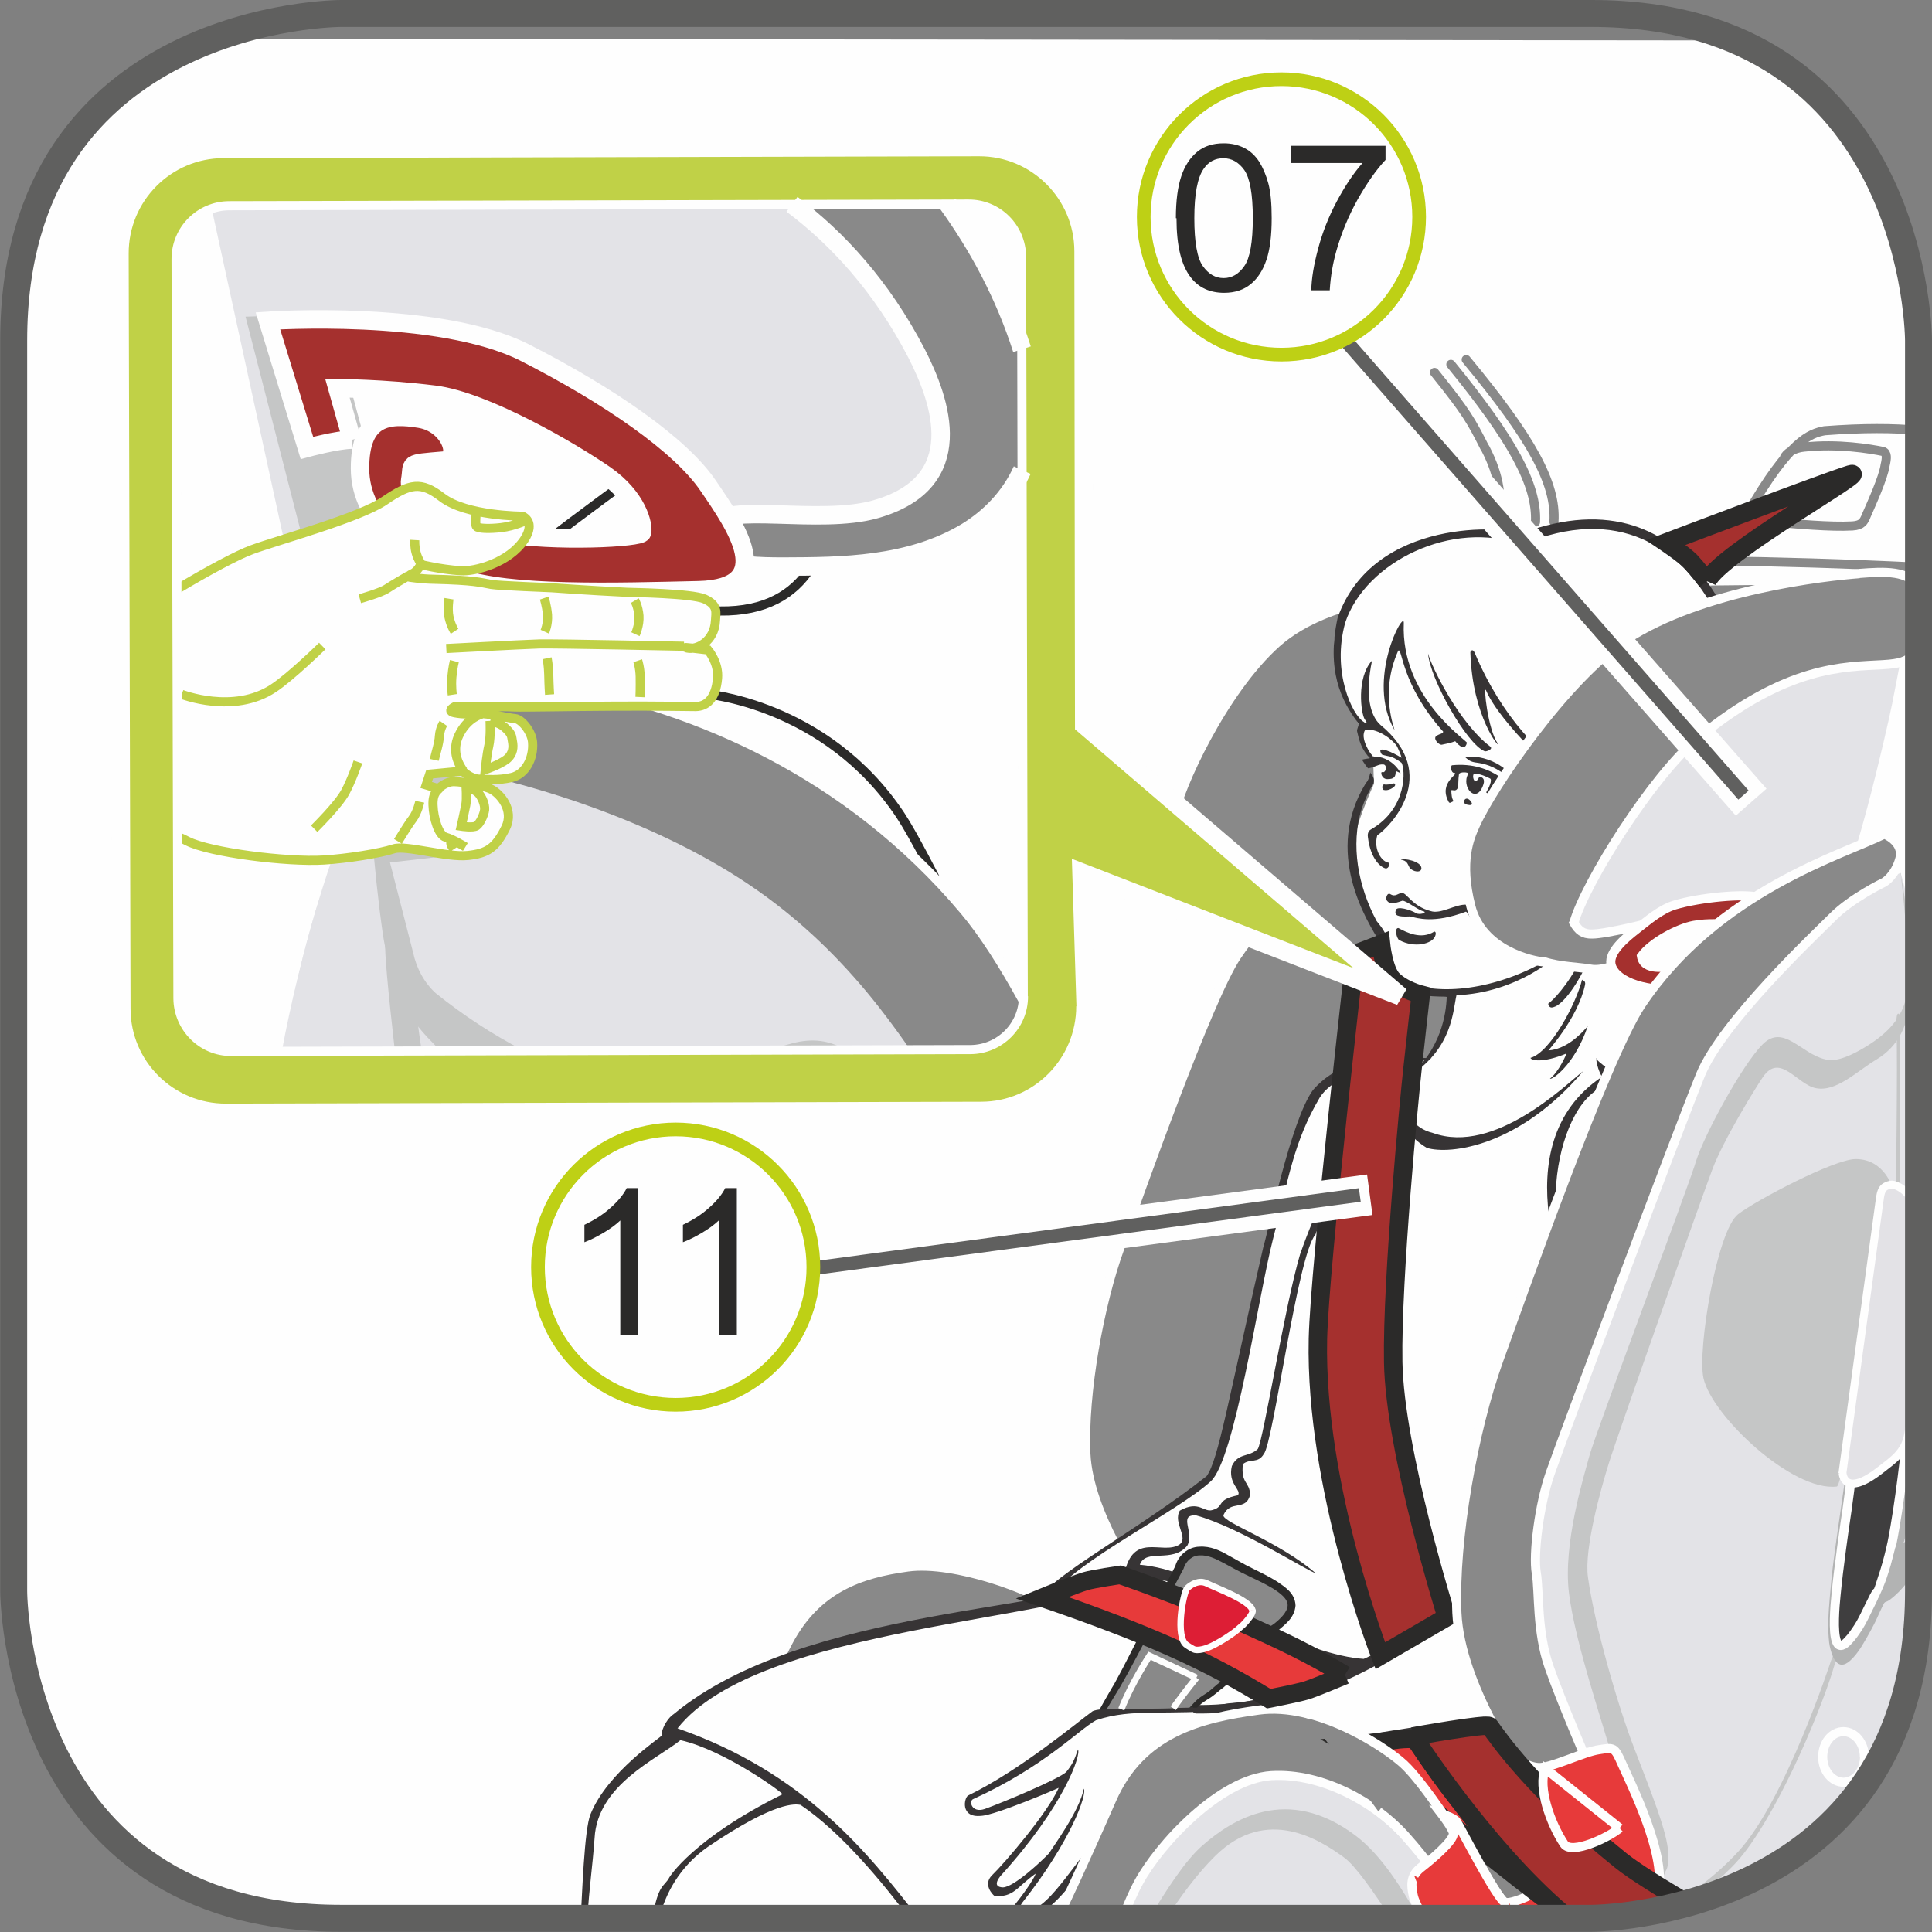 <?xml version="1.0" encoding="UTF-8"?>
<!DOCTYPE svg PUBLIC "-//W3C//DTD SVG 1.1//EN" "http://www.w3.org/Graphics/SVG/1.1/DTD/svg11.dtd">
<!-- Creator: CorelDRAW 2017 -->
<svg xmlns="http://www.w3.org/2000/svg" xml:space="preserve" width="25mm" height="25mm" version="1.1" style="shape-rendering:geometricPrecision; text-rendering:geometricPrecision; image-rendering:optimizeQuality; fill-rule:evenodd; clip-rule:evenodd"
viewBox="0 0 93.16 93.16"
 xmlns:xlink="http://www.w3.org/1999/xlink">
 <rect x="0" y="0" width="93.16" height="93.16" fill="#808080" stroke="none"/>
 <defs>
  <style type="text/css">
   <![CDATA[
    .str8 {stroke:#FEFEFE;stroke-width:0.31;stroke-miterlimit:4}
    .str4 {stroke:#FEFEFE;stroke-width:0.89;stroke-miterlimit:4}
    .str3 {stroke:#2B2A29;stroke-width:0.89;stroke-miterlimit:4}
    .str9 {stroke:#60605F;stroke-width:1.3;stroke-miterlimit:4}
    .str1 {stroke:#FEFEFE;stroke-width:0.44;stroke-miterlimit:4}
    .str5 {stroke:#2B2A29;stroke-width:0.44;stroke-miterlimit:4}
    .str6 {stroke:#C0D147;stroke-width:0.44;stroke-miterlimit:10}
    .str10 {stroke:#FEFEFE;stroke-width:1.97;stroke-miterlimit:4}
    .str11 {stroke:#60605F;stroke-width:0.66;stroke-miterlimit:4}
    .str12 {stroke:#BED015;stroke-width:0.66;stroke-miterlimit:2.613}
    .str7 {stroke:#FEFEFE;stroke-width:0.38;stroke-miterlimit:4}
    .str2 {stroke:#373435;stroke-width:0.41;stroke-linecap:round;stroke-linejoin:round;stroke-miterlimit:4}
    .str0 {stroke:#898989;stroke-width:0.44;stroke-linecap:round;stroke-linejoin:round;stroke-miterlimit:4}
    .fil1 {fill:none;fill-rule:nonzero}
    .fil6 {fill:#373435}
    .fil0 {fill:#FEFEFE;fill-rule:nonzero}
    .fil9 {fill:#C5C6C6;fill-rule:nonzero}
    .fil10 {fill:#B2B3B3;fill-rule:nonzero}
    .fil2 {fill:#898989;fill-rule:nonzero}
    .fil14 {fill:#2B2A29;fill-rule:nonzero}
    .fil16 {fill:#2B2A29;fill-rule:nonzero}
    .fil4 {fill:#E73A3A;fill-rule:nonzero}
    .fil15 {fill:#DD1E35;fill-rule:nonzero}
    .fil8 {fill:#E3E3E7;fill-rule:nonzero}
    .fil13 {fill:#E3E2E6;fill-rule:nonzero}
    .fil12 {fill:#C0D147;fill-rule:nonzero}
    .fil3 {fill:#A5302E;fill-rule:nonzero}
    .fil11 {fill:#3F3E3F;fill-rule:nonzero}
    .fil7 {fill:white;fill-rule:nonzero}
    .fil5 {fill:#373435;fill-rule:nonzero}
   ]]>
  </style>
 </defs>
 <g id="Слой_x0020_1">
  <path class="fil0" d="M0.65 42.07l0.02 -26.64c0.37,-8.31 5.31,-11.95 9.56,-13.54 0.23,-0.02 0.47,-0.02 0.7,-0.02l72.75 0.08c8.82,3.77 8.83,14.48 8.83,14.48l0 60.31 0 0c0,15.77 -15.78,15.77 -15.78,15.77l-60.31 0 0 0c-15.78,0 -15.78,-15.77 -15.78,-15.77l0 -34.67z"/>
  <path class="fil1 str0" d="M69.96 17.57c2.94,3.6 4.17,5.81 4.08,7.6m-3.34 -7.83c3.14,3.79 4.35,5.97 4.23,7.82m13.05 -4.39c-0.69,0.13 -1.68,0.45 -3.72,4m6.64 -2.34c0.08,-0.33 0.1,-0.59 -0.1,-0.66m-0.83 3.14c0.27,-0.62 0.85,-1.89 0.93,-2.48m-5.22 2.75c0.83,0.08 2.6,0.24 3.63,0.18m1.49 -3.59c-0.64,-0.13 -2.18,-0.39 -3.81,-0.21m5.53 -0.81c-1.21,-0.11 -2.7,-0.12 -4.54,0.02m4.54 6.58c-3.41,-0.17 -7.32,-0.28 -9.24,-0.29m6.04 -1.7c0.49,-0.03 0.55,-0.24 0.65,-0.44m-2.98 -3.36c-0.49,0.04 -0.88,0.31 -0.95,0.52m-14.43 -0.48c0.76,1.45 0.76,2.44 0.7,3.32m-3.14 -6.96c1.57,1.95 1.78,2.36 2.43,3.64m-41.31 70.07c-0.41,0.19 -0.72,0.48 -0.95,0.84"/>
  <path class="fil2" d="M80.66 48.36l10.25 -7.69c0,0 0,-0.14 -5.89,-0.67 -5.88,-0.54 -12.59,-1.61 -15.8,-0.63 -0.1,0.03 -0.21,0.1 -0.32,0.16 -1.88,0.83 -6.45,2.35 -9.27,6.58 -1.38,2.07 -4.66,11.35 -5.63,14.06 -0.99,2.71 -1.77,7.03 -1.64,9.92 0.13,2.89 2.6,6.34 2.6,6.34l1.24 0.24 0.19 -0.05c0.89,1.46 1.76,2.05 1.76,2.05l0.83 2.46 -4.92 2.75 -2.38 -3.31 0.89 -1.43c0,0 -1.01,-0.95 -1.82,-1.69 -0.8,-0.73 -4.71,-2.2 -6.98,-1.89 -2.28,0.31 -4.38,1.02 -5.75,3.58 -1.83,3.44 -1.44,5.73 -1.39,7.97 -0.11,1.07 -0.27,3.85 0.58,5.4l15.03 0 3.61 -6.16 7.25 -1.94 4.79 2.18 2.34 5.06 4.66 0.85 1.34 0 1.26 -3.06 -5.23 -12.04 2.57 -13.97 5.85 -15.08z"/>
  <path class="fil1 str1" d="M80.66 48.36l10.25 -7.69c0,0 0,-0.14 -5.89,-0.67 -5.88,-0.54 -12.59,-1.61 -15.8,-0.63 -0.1,0.03 -0.21,0.1 -0.32,0.16 -1.88,0.83 -6.45,2.35 -9.27,6.58 -1.38,2.07 -4.66,11.35 -5.63,14.06 -0.99,2.71 -1.77,7.03 -1.64,9.92 0.13,2.89 2.6,6.34 2.6,6.34l1.24 0.24 0.19 -0.05c0.89,1.46 1.76,2.05 1.76,2.05l0.83 2.46 -4.92 2.75 -2.38 -3.31 0.89 -1.43c0,0 -1.01,-0.95 -1.82,-1.69 -0.8,-0.73 -4.71,-2.2 -6.98,-1.89 -2.28,0.31 -4.38,1.02 -5.75,3.58 -1.83,3.44 -1.44,5.73 -1.39,7.97 -0.11,1.07 -0.27,3.85 0.58,5.4m15.03 0l3.61 -6.16 7.25 -1.94 4.79 2.18 2.34 5.06 4.66 0.85m1.34 0l1.26 -3.06 -5.23 -12.04 2.57 -13.97 5.85 -15.08"/>
  <path class="fil3" d="M70.03 44.04c0,0 0.8,-1.36 0.18,-1.54 -0.62,-0.19 -2.77,0 -4.01,0.37 -0.68,0.2 -1.27,0.73 -1.85,1.18 -0.5,0.39 -1.34,1.06 -1.22,1.67 0.18,0.94 2.02,1.21 3.11,1.17 2.06,-0.06 5.27,-2.11 5.27,-2.11l0.12 -1.18c0,0 -3.64,2.3 -5.54,2.23 -0.29,-0.01 -1.37,0.25 -1.48,-0.49 0.49,-0.68 1.77,-1.34 2.53,-1.48 1.36,-0.25 2.91,0.18 2.91,0.18z"/>
  <path class="fil1 str1" d="M70.03 44.04c0,0 0.8,-1.36 0.18,-1.54 -0.62,-0.19 -2.77,0 -4.01,0.37 -0.68,0.2 -1.27,0.73 -1.85,1.18 -0.5,0.39 -1.34,1.06 -1.22,1.67 0.18,0.94 2.02,1.21 3.11,1.17 2.06,-0.06 5.27,-2.11 5.27,-2.11l0.12 -1.18c0,0 -3.64,2.3 -5.54,2.23 -0.29,-0.01 -1.37,0.25 -1.48,-0.49 0.49,-0.68 1.77,-1.34 2.53,-1.48 1.36,-0.25 2.91,0.18 2.91,0.18"/>
  <path class="fil2" d="M87 28.01c-1.56,-0.09 -10.74,0.1 -14.28,0.24 -3.69,0.14 -8.54,0.42 -11.16,2.75 -2.62,2.34 -4.74,7.05 -4.96,8.37 -0.22,1.26 -0.55,4.44 2.02,5.37 2.57,0.93 4.34,1.11 5.39,1.3 1.05,0.21 3.01,-0.61 4.16,-1.01 3.21,-1.11 7.33,-1.72 7.78,-2.06 0.45,-0.32 11.05,-14.97 11.05,-14.97z"/>
  <path class="fil1 str1" d="M87 28.01c-1.56,-0.09 -10.74,0.1 -14.28,0.24 -3.69,0.14 -8.54,0.42 -11.16,2.75 -2.62,2.34 -4.74,7.05 -4.96,8.37 -0.22,1.26 -0.55,4.44 2.02,5.37 2.57,0.93 4.34,1.11 5.39,1.3 1.05,0.21 3.01,-0.61 4.16,-1.01 3.21,-1.11 7.33,-1.72 7.78,-2.06 0.45,-0.32 11.05,-14.97 11.05,-14.97"/>
  <path class="fil4" d="M54.49 75.7c0,0 0.65,0.55 1.17,0.52 0.53,-0.03 1.72,-0.62 2.31,-0.71 0.58,-0.09 0.62,-0.12 0.9,0.56 0.29,0.67 1.88,3.82 1.38,5.14 -0.5,1.32 -1.48,2.29 -2.86,2.81 -1.37,0.54 -2.1,0.83 -2.89,0.85 -0.78,0.04 -1.87,0.21 -2.51,-0.98 -0.65,-1.2 -1.26,-2.19 -1.36,-2.6 -0.09,-0.41 -0.12,-0.78 0.29,-1.11 0.4,-0.32 1.33,-1.08 1.28,-1.38 -0.03,-0.2 -0.46,-0.76 -0.46,-0.76 0,0 0.46,0.15 0.58,0.29 0.12,0.15 1.61,3.09 1.93,3.21 0.32,0.12 1.9,-0.65 2.25,-1.15 0.36,-0.5 -0.09,-1.49 -0.5,-2.25 -0.41,-0.76 -1.56,-2.25 -1.53,-2.45z"/>
  <path class="fil1 str1" d="M54.49 75.7c0,0 0.65,0.55 1.17,0.52 0.53,-0.03 1.72,-0.62 2.31,-0.71 0.58,-0.09 0.62,-0.12 0.9,0.56 0.29,0.67 1.88,3.82 1.38,5.14 -0.5,1.32 -1.48,2.29 -2.86,2.81 -1.37,0.54 -2.1,0.83 -2.89,0.85 -0.78,0.04 -1.87,0.21 -2.51,-0.98 -0.65,-1.2 -1.26,-2.19 -1.36,-2.6 -0.09,-0.41 -0.12,-0.78 0.29,-1.11 0.4,-0.32 1.33,-1.08 1.28,-1.38 -0.03,-0.2 -0.46,-0.76 -0.46,-0.76 0,0 0.46,0.15 0.58,0.29 0.12,0.15 1.61,3.09 1.93,3.21 0.32,0.12 1.9,-0.65 2.25,-1.15 0.36,-0.5 -0.09,-1.49 -0.5,-2.25 -0.41,-0.76 -1.56,-2.25 -1.53,-2.45"/>
  <path class="fil0" d="M64.29 92.51c2.86,-0.97 5.11,-1.77 5.59,-2.03 1.49,-0.8 2.74,-7.62 2.74,-7.62 0,0 3.64,0.64 5.01,-0.4 1.38,-1.04 6.13,-20.61 6.13,-22.15 -0.01,-1.55 0.2,-4.56 -2.56,-6.23 -2.76,-1.67 -4.14,-2.57 -4.14,-2.57 0,0 1.38,-0.26 3.13,-0.52 1.75,-0.27 3.26,-2.02 3.23,-3.31 -0.06,-3.59 -1.04,-6.38 -0.62,-7.14 0.91,-1.68 1.81,-5.48 1.44,-6.92 -0.38,-1.42 -1.49,-5.8 -3.73,-7.14 -3.77,-2.26 -7.2,-0.45 -7.2,-0.45 -0.19,-0.25 -3.09,-0.94 -5.47,0.49 -2.39,1.42 -3.6,3.46 -3.5,4.65 0.16,2.19 1.17,3.73 1.17,3.73l0.22 0.92 0.49 1.02 0.03 0.96c0,0 -1.17,2.53 -1.03,3.43 0.14,0.9 0.96,3 1.29,3.56 0.34,0.55 0.32,1.45 0.48,1.95 0,0 0.7,1.04 1.52,1.12 0.83,0.08 1.5,0.03 1.5,0.03 0,0 -0.27,1.41 -0.43,1.85 -0.14,0.38 -0.74,1.39 -0.74,1.39l-3.5 0.43c0,0 -1.23,0.3 -1.59,0.92 -0.35,0.62 -1.43,2.97 -1.72,4.06 -0.36,1.32 -0.8,3.6 -0.99,4.1 -0.18,0.5 -1.58,9.66 -2.59,10.58 -1.22,1.11 -5.47,3.68 -6.19,4.23 -0.72,0.56 -1.98,1.8 -1.98,1.8l-3.22 0.63 -2.02 0.32c0,0 -1.98,0.38 -2.94,0.56 -0.97,0.19 -7.28,2.13 -8.48,3.25 -1.2,1.11 -1.26,1.67 -1.26,1.67 0,0 -1.86,1.62 -2.76,2.49 -0.9,0.87 -1.14,2.66 -1.14,3.09 -0,0.19 -0.07,1.62 -0.15,3.27l36.01 0z"/>
  <path class="fil5" d="M73.14 38.34c-0.06,-0.25 -1.12,-1.64 -3.12,-1.44 -0.09,0.02 -0.06,0.37 0.1,0.37 0.29,0.03 -0.77,0.44 -0.28,1.37 0.06,0.16 0.16,0 0.26,0 -0.11,-0.14 -0.11,-0.37 -0.12,-0.53 0.05,-0.05 0.22,0.1 0.32,-0.13 0.03,-0.14 0.01,-0.4 0.05,-0.64 0.02,-0.14 0.49,-0.11 0.45,-0.03 -0.37,0.62 0.4,1.53 0.73,0.51 0.09,-0.27 -0.07,-0.38 -0.21,-0.34 -0.2,0.41 -0.32,0.04 -0.28,-0.11 0.04,-0.2 0.75,0.13 0.81,0.17 0.08,0.03 0.05,0.26 -0.17,0.64 -0.08,0.06 0.23,0.23 0.52,-0.38 0.1,0.01 0.67,0.36 0.62,0.7 0.04,0.14 0.33,-0.16 0.33,-0.16z"/>
  <path class="fil5" d="M73.31 37.87c-1.15,-1.64 -2.68,-1.39 -2.64,-1.34 0.13,0.1 0.2,0.21 0.57,0.25 1.15,0.15 1.8,1.03 1.93,1.2 0.2,0.27 0.14,-0.1 0.14,-0.1z"/>
  <path class="fil5" d="M70.58 38.68c0.02,-0.15 0.15,-0.26 0.32,-0.07 0.2,0.25 -0.05,0.22 -0.16,0.19 -0.11,-0.02 -0.16,-0.12 -0.16,-0.12z"/>
  <path class="fil5" d="M70.74 35.82c-0.06,-0.16 -3.2,-2.21 -3.05,-5.78 0.03,-0.69 -1.85,2.74 -0.45,5.16 0.05,0.03 -0.75,-1.76 0.18,-3.82 0.2,-0.21 0.12,1.61 2.17,3.9 -0.02,0.11 -0.13,0.08 -0.32,0.2 -0.2,0.13 0.11,0.45 0.25,0.43 0.15,-0.03 0.46,-0.09 0.65,-0.17 0,0 0.44,0.58 0.56,0.09z"/>
  <path class="fil6" d="M70.69 43.96c0.11,0.06 0.21,0.37 0.27,0.29 0.19,-0.1 0.17,-0.56 -0.23,-0.63 -0.56,-0.03 -1.25,0.48 -1.75,0.31 -0.87,-0.23 -1.14,-0.86 -1.36,-0.87 -0.22,0 -0.32,0.21 -0.57,0.06 -0.16,-0.11 -0.26,0.21 -0.17,0.31 0.11,0.13 0.21,0.2 0.75,-0 0.22,0.02 0.75,0.46 1.03,0.52 0.16,0.07 -0.22,0.17 -0.36,0.09 -0.28,-0.17 -0.96,-0.38 -1,-0.14 -0.06,0.24 0.07,0.32 0.69,0.29 0.36,0.08 1.13,0.36 2.7,-0.23z"/>
  <path class="fil6" d="M83.42 48.08c0.22,-2.66 -0.34,-5.52 -0.39,-6.92 -0.19,-1.21 1.93,-2.85 1.38,-7.57 -0.06,-1.67 -2.33,-11.16 -11.11,-7.85 -0.58,-0.36 -7.07,-0.85 -8.8,4.05 -0.54,2.52 0.15,3.98 1.01,5.1 0.03,0.1 -0.1,0.27 -0.07,0.38 0.08,0.31 0.14,0.72 0.5,1.16 0.21,0.2 0.12,0.1 -0.26,0.2 -0.01,0.01 0.25,0.41 0.3,0.42 0.39,-0.08 0.47,-0.2 0.7,-0.19 0.24,-0.01 0.16,0.45 -0.04,0.37 -0.08,-0.02 -0.03,0.34 0.26,0.34 0.35,0 0.4,-0.13 0.4,-0.39 -0.01,-0.02 0.13,0.06 0.24,0.1 -0.32,-0.58 -0.87,-0.78 -1.11,-0.78 -0.25,-0.02 -0.27,-0.03 -0.29,-0.11 -0.03,0 -0.6,-0.82 -0.3,-1.21 0.66,-0.06 1.39,0.56 1.53,0.82 0.2,0.42 0.21,0.54 0.21,0.54 -0.38,-0.24 -1.28,-0.67 -0.95,-0.16 0.34,0.13 0.4,-0 0.95,0.4 0.18,0.29 0.31,2.19 -1.48,3.22 -0.15,0.08 -0.16,0.27 -0.14,0.37 0.13,1.09 0.65,1.47 0.87,1.51 0.15,-0.01 0.2,-0.25 0.13,-0.28 -0.33,-0.04 -0.74,-0.63 -0.55,-1.32 0.61,-0.4 3.09,-2.92 0.15,-5.33 -0.49,-0.44 -0.75,-1.43 -0.4,-3.1 -0.77,0.84 -0.53,2.58 -0.35,2.84 0.19,0.22 0,0.18 -0.05,0.12 -0.54,-0.31 -1.56,-2.4 -0.89,-4.8 0.99,-2.93 5.16,-4.97 8.51,-3.74 9.24,-3.93 12.52,8.32 9.62,13.38 -0.4,0.86 -0.35,1.73 -0.29,2.51 0.56,3.46 0.66,4.8 0.7,5.92z"/>
  <path class="fil6" d="M66.09 37.2c-0.07,0.12 0.24,0.21 0.14,0.58 -0.25,0.4 -0.44,0.82 -0.58,1.25 -0.52,1.7 -0.18,3.68 0.73,5.38 0.31,0.39 0.53,0.64 0.62,1.37 0.1,0.72 -0.09,0.91 1.12,1.68 1.7,0.57 4.51,0.13 6.92,-1.44 0.12,0.06 -1.87,1.85 -4.81,1.97 -0.17,0.73 -0.18,2.53 -2.21,3.86 1.45,-1.32 1.71,-2.91 1.74,-3.78 -0.19,-0.06 -1.79,0.15 -2.63,-0.85 -0.53,-0.75 -0.34,-0.86 -0.54,-1.71 -0.73,-1.15 -2.76,-4.43 -0.74,-7.73 0.13,-0.15 0.16,-0.25 0.24,-0.58z"/>
  <path class="fil6" d="M67.55 41.45c0.11,-0.08 0.99,0.07 0.99,0.42 -0.01,0.24 -0.42,0.17 -0.57,-0.03 -0.11,-0.2 -0.11,-0.33 -0.42,-0.39z"/>
  <path class="fil6" d="M68.86 31.51c0.1,1.24 1.86,4.36 2.72,4.71 0.02,0.05 0.45,-0.08 0.28,-0.22 -1.48,-1.11 -2.82,-3.81 -3,-4.49z"/>
  <path class="fil6" d="M72.24 35.86c0.13,0.33 -1.25,-1.28 -1.34,-4.41 0.03,-0.09 0.12,-0.17 0.21,0.03 2.62,6.2 7.46,7.49 8.87,7.4 -0.05,0.18 -1.38,0.27 -2.95,-0.24 -0.16,0.05 1.24,3.8 4.65,3.49 -0.86,0.68 -2.81,0.14 -4.23,-1.67 -0.29,-0.32 1.76,3.43 3.15,4 -0.12,0.27 -1.64,-0.63 -3.14,-2.99 0.39,3.21 -1.65,6.84 -2.54,7.09 -0.19,0.07 -0.24,-0.05 -0.27,-0.16 0.41,-0.28 2.95,-2.92 2.49,-7.45 -0.47,-0.76 -0.81,-1.72 -0.98,-2.72 -0.98,-0.74 -3.8,-3.32 -4.5,-4.93 -0.15,-0.37 0.08,1.91 0.57,2.56z"/>
  <path class="fil6" d="M76.29 47.22c-0.27,1.14 -1.53,3.52 -2.49,3.79 0.02,0.12 0.57,0.27 1.73,-0.21 0.02,0 -0.36,0.88 -0.79,1.21 0.05,0.09 1.16,-0.59 1.82,-2.53 -0.39,0.46 -1.07,1.11 -1.89,1.17 -0.09,0.07 1.4,-1.51 1.76,-3.16 0.05,-0.24 -0.17,-0.21 -0.15,-0.26z"/>
  <path class="fil6" d="M71.39 43.75c0.11,-0.01 0.17,0.07 0.2,0.16 -0.03,0.18 -0.01,0.19 -0.11,0.29 -0.1,0.1 -0.18,-0.42 -0.09,-0.44z"/>
  <path class="fil6" d="M69.16 44.92c-0.63,0.4 -1.32,0.05 -1.73,-0.17 -0.21,-0.01 -0.08,0.52 0.04,0.58 0.74,0.4 1.56,0.18 1.72,-0.16 0.05,-0.1 0.07,-0.26 -0.04,-0.25z"/>
  <path class="fil6" d="M67.23 37.77c-0.12,0.04 -0.38,0.09 -0.5,0.05 -0.15,0.11 -0.04,0.26 -0.01,0.27 0.18,0.05 0.39,-0.05 0.51,-0.16 0.1,-0.11 -0,-0.13 -0,-0.15z"/>
  <path class="fil6" d="M76.34 51.65c-0.81,0.62 -4.26,4.06 -7.25,2.98 -1.92,-0.47 -1.54,-3.03 -0.72,-3.45 0.12,0 -0.4,-0.05 -0.47,0.05 -0.52,0.78 -1.13,2.89 0.9,4.12 1.12,0.34 4.46,-0.06 7.54,-3.7z"/>
  <path class="fil6" d="M76.97 51.03c-0,0.27 0.16,0.72 0.28,0.89 -4.95,3.29 -1.55,10.66 -1,11.65 -0.56,4.32 -3.19,10.56 -3.91,12.94 -2.38,0.95 -5.42,2.99 -6.58,3.48 -1.3,-0.07 -3.26,-0.79 -4.3,-1.32 -1.35,-0.68 -3.43,-2.93 -6.5,-3.22 0.3,-0.81 1.56,-0.05 2.29,-0.92 0.36,-0.66 -0.46,-1.5 0.42,-1.46 2.07,0.56 5.5,2.76 5.76,2.78 -1.75,-1.51 -4.45,-2.43 -4.44,-2.78 0.33,-0.78 1.08,-0.17 1.29,-0.99 -0.02,-0.65 -0.45,-0.52 -0.35,-1.48 0.35,-0.29 0.73,-0.01 1.01,-0.49 0.45,-0.49 1.63,-9.61 2.49,-10.58 1.02,-2.77 2.39,-3.59 3.85,-7.87 0.12,-0.44 -0.08,-0.35 -0.21,-0.12 -1.63,4.38 -2.67,4.08 -4.38,8.94 -0.75,2.53 -1.76,8.92 -2.04,9.39 -0.44,0.41 -0.94,0.17 -1.25,0.82 -0.21,0.87 0.49,1.15 0.29,1.41 -1.08,0.22 -0.62,0.54 -1.22,0.71 -0.43,0.14 -0.65,-0.49 -1.58,0.03 -0.35,0.59 0.47,1.33 -0.04,1.65 -0.82,0.49 -2.22,-0.65 -2.64,1.42 -2.56,1.77 -15.44,1.53 -21.72,6.74 -0.24,0.14 -0.59,0.64 -0.59,1.04 -0,0.07 -2.61,1.75 -3.43,3.8 -0.3,0.74 -0.4,3.89 -0.47,5.03l0.32 0c0.11,-1.7 0.24,-2.39 0.35,-3.89 0.14,-2.57 3.02,-3.81 4.14,-4.72 2.15,0.48 5.01,2.59 4.92,2.61 -4.33,2.15 -5.46,4.01 -5.45,4 -0.25,0.48 -0.55,0.29 -0.82,2l0.32 0c0.3,-1.19 0.97,-2.5 2.36,-3.47 3.28,-2.22 4.21,-2.06 4.46,-2.02 1.94,1.3 3.98,3.76 5.27,5.5l0.46 0c-2.49,-3.2 -5.53,-7.05 -11.66,-9.19 3.93,-4.98 18.83,-5.15 22.47,-7.26 4.24,0.35 4.16,2.85 9.81,4.34 -1.42,0.92 -4.1,1.61 -5.66,1.71 -1.43,0.29 -5.85,0.06 -6.6,0.38 -0.69,0.49 -3.47,2.84 -6.01,4.07 -0.19,0.11 -0.39,1.08 0.62,0.98 0.68,-0.02 3.7,-1.32 3.75,-1.35 -0.53,1.2 -2.59,3.61 -3.22,4.22 -0.44,0.44 0.03,0.92 0.12,0.99 0.93,0.08 1.06,-0.41 1.98,-1.07 0.02,0.07 -0.38,0.73 -0.97,1.46 -0.05,0.09 0,0.76 0.73,0.66 1.57,-0.44 3.21,-3.62 3.79,-3.86 -0.09,0.38 -0.5,1.63 -1.5,3.31 -0.05,0.27 0.25,0.39 0.59,0.35 1.6,-0.3 2.62,-4.01 3.36,-4.31 0.28,-0.17 2.8,-0.17 4.21,-2.36 0.14,-0.02 0.73,0.11 1.51,-0.54 3.56,-1.52 13.42,-1.03 15.37,-3.95 -2.8,2.05 -11.67,2.53 -14.85,3.34 -0.57,0.2 -1.07,0.63 -1.44,0.76 -0.38,0.05 -0.55,-0.12 -1.11,0.41 -1.29,1.82 -3.32,1.51 -4.36,2.44 -1.52,3.4 -2.49,3.86 -2.79,3.91 -0.1,0.01 -0.2,-0.1 -0.07,-0.36 0.2,-0.3 1.09,-1.85 1.25,-2.49 0.4,-1.37 0.23,-1.78 0.2,-1.79 -0.02,0.31 -0.17,0.63 -0.31,0.84 -1.16,0.58 -2.59,3.53 -3.8,3.93 -0.25,0.04 -0.76,0.01 -0.41,-0.4 2.3,-2.92 3.1,-5.18 2.93,-5.45 -0.21,1.09 -1.51,2.83 -1.67,3.11 -0.4,0.42 -1.71,1.64 -2.23,1.65 -0.52,-0.02 -0.22,-0.43 -0.09,-0.58 3.03,-3.34 3.87,-5.81 3.71,-6.07 -0.19,0.55 -0.28,0.73 -0.57,1.09 -0.39,0.35 -3.04,1.46 -3.93,1.78 -0.63,0.21 -0.78,-0.39 -0.55,-0.48 3.41,-1.55 5.08,-3.34 5.92,-3.8 1.79,-0.61 3.45,-0.2 6.46,-0.52 6.07,-0.5 9.57,-4.44 13.58,-5.64 1.13,-0.63 1.86,-1.41 1.91,-1.55 -0.73,0.55 -1.57,0.9 -1.7,0.9 -0.09,-0.05 -0.13,-0.55 0.14,-1.33 0.56,-1.26 3.96,-10.1 3.79,-14.93 -0.23,1.41 -0.54,2.6 -0.57,2.72 -2.71,-3.29 -1.27,-10.23 1.39,-10.32 0.76,0.44 2.93,1.19 4.68,3.13 2.46,2.9 0.14,8.46 0.82,7.9 3.12,-9.29 -4.8,-10.47 -6.4,-12.27zm-8.26 -3.15c-0.24,1.31 -0.19,2.04 -1.32,2.96 -0.25,0.09 -0.45,0.1 -0.45,0.12 0.24,-0.02 2.09,0.07 2.09,0.07 -0.8,0.27 -4.33,0.24 -5.39,1.89 -1.27,2.16 -1.49,3.87 -2.26,6.84 -0.7,2.72 -1.83,10.61 -3,11.67 -1.58,1.45 -6.47,3.82 -7.67,5.52 -0.13,0.04 -0.35,0.06 -0.48,0.08 0.24,-0.9 4.75,-3.32 7.95,-5.85 0.57,-0.76 1.07,-3.79 2.73,-11.02 0.22,-0.68 1.32,-6.11 2.4,-7.6 2.07,-2.36 4.74,-0.49 4.96,-4.59 -0.09,-0.22 0.38,-0.39 0.43,-0.1z"/>
  <polygon class="fil7" points="78.58,81.99 73.43,83.86 73.22,81.84 73.71,76.55 74.31,75.1 77.92,78.18 "/>
  <path class="fil1 str2" d="M57.69 82.42c6.47,0.06 10.83,-3.94 12.36,-4.51m-9.93 7.59c2.05,-1.34 8.86,-1.81 12.09,-2.39m-12.23 2.36c2.05,-1.34 9.9,-2.14 13.13,-2.73"/>
  <path class="fil3" d="M65.35 46.01c0,0 -1.72,15.03 -1.8,18.55 -0.16,7.14 3.01,15.28 3.01,15.28l3.2 -1.86c0,0 -2.51,-8 -2.58,-12.3 -0.07,-4.05 0.8,-12.96 0.92,-14.04 0.11,-1.07 0.41,-3.68 0.41,-3.68 0,0 -0.87,-0.22 -1.37,-0.74 -0.42,-0.44 -0.55,-1.7 -0.55,-1.7l-1.25 0.48z"/>
  <path class="fil1 str3" d="M65.35 46.01c0,0 -1.72,15.03 -1.8,18.55 -0.16,7.14 3.01,15.28 3.01,15.28l3.2 -1.86c0,0 -2.51,-8 -2.58,-12.3 -0.07,-4.05 0.8,-12.96 0.92,-14.04 0.11,-1.07 0.41,-3.68 0.41,-3.68 0,0 -0.87,-0.22 -1.37,-0.74 -0.42,-0.44 -0.55,-1.7 -0.55,-1.7l-1.25 0.48"/>
  <path class="fil8" d="M74.56 45.82c0,0 1.65,1.02 2.51,0.78 0.87,-0.23 2.38,-2.2 3.87,-2.68 1.49,-0.48 6.75,-0.17 7.5,-0.56 0.76,-0.39 2.55,-8.17 2.8,-9.43 0.25,-1.26 0.61,-3.16 0.61,-3.16 0,0 -8.73,0.7 -10.47,2.38 -1.73,1.67 -6.61,12.32 -6.82,12.67z"/>
  <path class="fil2" d="M89.66 27.66c-1.59,0.12 -7.58,0.77 -11.25,3.18 -2.9,1.91 -6.46,7.14 -7.27,8.95 -0.28,0.62 -0.77,1.74 -0.22,3.9 0.54,2.16 3.01,2.65 3.49,2.69 0.03,0 0.05,0 0.07,0 0.75,0.24 1.67,0.25 2.22,0.35 0.63,0.12 1.65,-0.36 1.65,-0.36l1.48 -1.93c0,0 -2.35,0.6 -3.06,0.6 -0.44,0.01 -0.66,-0.17 -0.88,-0.55l0.01 -0.02c0.54,-1.89 3.76,-7.05 5.99,-8.89 4.28,-3.51 7.06,-3.42 8.9,-3.53 1.66,-0.09 1.51,-0.51 1.71,-1.96l0 -1.72c-0.39,-0.89 -1.66,-0.81 -2.85,-0.72z"/>
  <path class="fil1 str1" d="M89.66 27.66c-1.59,0.12 -7.58,0.77 -11.25,3.18 -2.9,1.91 -6.46,7.14 -7.27,8.95 -0.28,0.62 -0.77,1.74 -0.22,3.9 0.54,2.16 3.01,2.65 3.49,2.69 0.03,0 0.05,0 0.07,0 0.75,0.24 1.67,0.25 2.22,0.35 0.63,0.12 1.65,-0.36 1.65,-0.36l1.48 -1.93c0,0 -2.35,0.6 -3.06,0.6 -0.44,0.01 -0.66,-0.17 -0.88,-0.55l0.01 -0.02c0.54,-1.89 3.76,-7.05 5.99,-8.89 4.28,-3.51 7.06,-3.42 8.9,-3.53 1.66,-0.09 1.51,-0.51 1.71,-1.96m0 -1.72c-0.39,-0.89 -1.66,-0.81 -2.85,-0.72"/>
  <path class="fil8" d="M91.65 42.09c0,0 0.37,1.3 0.86,3.37l0 31.29 0 0c0,15.77 -15.78,15.77 -15.78,15.77l-2.74 0 3.33 -1.78c0,0 -1.67,-5.56 -2.65,-7.02 -0.98,-1.46 -2.95,-6.92 -1.89,-11.61 1.06,-4.69 6.1,-20.09 8.54,-22.96 4.97,-5.87 10.33,-7.05 10.33,-7.05zm-39.14 50.42l1.1 -3.67c0,0 0.87,-1.37 3.7,-3.72 2.82,-2.35 4.49,-1.47 6.34,-0.89 1.86,0.58 6.75,5.84 6.95,6.32 0.12,0.31 0.95,1.29 1.55,1.96l-19.63 0z"/>
  <path class="fil3" d="M84.59 44.81c0,0 0.8,-1.36 0.18,-1.54 -0.62,-0.19 -2.78,0 -4.02,0.37 -0.68,0.21 -1.27,0.73 -1.85,1.18 -0.5,0.39 -1.33,1.07 -1.22,1.67 0.18,0.93 2.04,1.36 3.11,1.17 0.75,-0.13 3.36,-1.19 3.36,-1.19l0.12 -1.18c0,0 -2.75,1.3 -3.64,1.31 -0.28,0.01 -1.36,0.25 -1.48,-0.49 0.5,-0.68 1.77,-1.35 2.53,-1.49 1.36,-0.25 2.9,0.18 2.9,0.18z"/>
  <path class="fil1 str1" d="M84.59 44.81c0,0 0.8,-1.36 0.18,-1.54 -0.62,-0.19 -2.78,0 -4.02,0.37 -0.68,0.21 -1.27,0.73 -1.85,1.18 -0.5,0.39 -1.33,1.07 -1.22,1.67 0.18,0.93 2.04,1.36 3.11,1.17 0.75,-0.13 3.36,-1.19 3.36,-1.19l0.12 -1.18c0,0 -2.75,1.3 -3.64,1.31 -0.28,0.01 -1.36,0.25 -1.48,-0.49 0.5,-0.68 1.77,-1.35 2.53,-1.49 1.36,-0.25 2.9,0.18 2.9,0.18"/>
  <path class="fil9" d="M81.31 91.8c1,-0.67 2.05,-1.5 2.76,-2.41 1.88,-2.4 3.86,-7.24 4.39,-9.11 0.54,-1.86 -0.16,-0.23 -0.16,-0.23 0,0 -2.19,6.73 -4.47,9.22 -1.12,1.22 -2.42,2.14 -3.47,2.77 0.3,-0.07 0.62,-0.15 0.94,-0.24z"/>
  <path class="fil8" d="M89.91 84.71c0,0.67 -0.45,1.22 -1.01,1.23 -0.56,0 -1.01,-0.55 -1.01,-1.22 -0,-0.68 0.44,-1.22 1,-1.22 0.56,-0 1.01,0.55 1.01,1.22z"/>
  <path class="fil1 str1" d="M89.91 84.71c0,0.67 -0.45,1.22 -1.01,1.23 -0.56,0 -1.01,-0.55 -1.01,-1.22 -0,-0.68 0.44,-1.22 1,-1.22 0.56,-0 1.01,0.55 1.01,1.22"/>
  <path class="fil10" d="M91.77 74.42c0.07,-0.07 0.15,-0.13 0.23,-0.18 0.07,-0.03 0.13,-0.05 0.2,-0.04 0.05,0.02 0.1,0.05 0.13,0.11 0.02,0.05 0.04,0.14 0.05,0.22 0,0.15 -0.02,0.31 -0.04,0.46 -0.02,0.16 -0.06,0.32 -0.11,0.48 -0.04,0.13 -0.1,0.25 -0.16,0.37 -0.08,0.13 -0.16,0.26 -0.24,0.37 -0.28,0.39 -0.71,0.7 -0.91,0.99 -0.18,0.25 -0.38,0.8 -0.57,1.15 -0.1,0.19 -0.21,0.4 -0.32,0.59 -0.1,0.17 -0.2,0.35 -0.31,0.52 -0.15,0.23 -0.32,0.45 -0.5,0.61 -0.14,0.13 -0.29,0.21 -0.43,0.2 -0.13,-0.01 -0.25,-0.11 -0.33,-0.25 -0.04,-0.05 -0.07,-0.12 -0.09,-0.18 -0.08,-0.19 -0.14,-0.41 -0.17,-0.65 -0.03,-0.3 -0.05,-0.63 -0.04,-0.95 0.01,-0.44 0.04,-0.87 0.08,-1.31 0.05,-0.6 0.11,-1.19 0.19,-1.79 0.15,-1.14 0.32,-2.27 0.48,-3.41 0.06,-0.45 0.12,-0.9 0.18,-1.37 0.34,-2.54 0.69,-5.1 1.03,-7.65 0.11,-0.8 0.22,-1.59 0.32,-2.39 0.01,-0.09 0.03,-0.19 0.04,-0.28 0.05,-0.32 0.14,-0.65 0.27,-0.92 0.12,-0.25 0.3,-0.45 0.45,-0.59 0.24,-0.21 0.52,-0.32 0.78,-0.36 0.18,-0.03 0.37,-0.04 0.54,0.04l0 10.95c-0.06,0.55 -0.12,1.09 -0.19,1.64 -0.08,0.7 -0.18,1.41 -0.29,2.12 -0.08,0.49 -0.14,1.26 -0.26,1.49 -0.06,0.09 -0.27,0.14 -0.41,0.17 -0.04,0.01 -0.08,0.01 -0.12,-0l-0.03 -0.02c-0.01,-0.01 -0.01,-0.02 -0.01,-0.04l0.01 -0.01 0.55 -0.09z"/>
  <path class="fil11" d="M92.46 60.1c0.01,-0.06 0,-0.12 0,-0.18 0,-0.07 0,-0.14 -0,-0.21 -0.01,-0.12 -0.02,-0.24 -0.05,-0.34 -0.02,-0.09 -0.06,-0.17 -0.11,-0.22 -0.05,-0.04 -0.11,-0.08 -0.17,-0.09 -0.07,-0.02 -0.15,-0.02 -0.22,-0.02 -0.24,0.01 -0.46,0.04 -0.7,0.15 -0.11,0.05 -0.22,0.12 -0.3,0.24 -0.09,0.11 -0.15,0.26 -0.19,0.42 -0.04,0.16 -0.06,0.33 -0.08,0.5 -0.08,0.6 -0.15,1.2 -0.22,1.82 -0.06,0.56 -0.14,1.12 -0.21,1.68 -0.31,2.4 -0.6,4.82 -0.92,7.22 -0.07,0.59 -0.15,1.17 -0.23,1.76 -0.09,0.61 -0.18,1.22 -0.26,1.83 -0.1,0.76 -0.2,1.52 -0.27,2.28 -0.05,0.49 -0.16,1.76 0.03,2.22 0.13,0.33 0.38,0.15 0.55,-0.04 0.19,-0.19 0.35,-0.43 0.52,-0.69 0.3,-0.47 0.79,-1.64 0.88,-1.66l0.01 0.01c0.04,-0.01 0.16,-0.4 0.23,-0.62 0.17,-0.5 0.31,-1 0.43,-1.52 0.08,-0.34 0.14,-0.69 0.2,-1.04 0.32,-1.87 0.6,-4.41 0.76,-6.29 0.09,-1.05 0.15,-2.1 0.19,-3.15 0.02,-0.52 0.04,-1.04 0.06,-1.56 0.01,-0.53 0.02,-1.05 0.05,-1.57 0,-0.07 0.01,-0.14 0,-0.2 0.01,-0.29 0.02,-0.43 0.02,-0.71z"/>
  <path class="fil1 str1" d="M92.46 60.1c0.01,-0.06 0,-0.12 0,-0.18 0,-0.07 0,-0.14 -0,-0.21 -0.01,-0.12 -0.02,-0.24 -0.05,-0.34 -0.02,-0.09 -0.06,-0.17 -0.11,-0.22 -0.05,-0.04 -0.11,-0.08 -0.17,-0.09 -0.07,-0.02 -0.15,-0.02 -0.22,-0.02 -0.24,0.01 -0.46,0.04 -0.7,0.15 -0.11,0.05 -0.22,0.12 -0.3,0.24 -0.09,0.11 -0.15,0.26 -0.19,0.42 -0.04,0.16 -0.06,0.33 -0.08,0.5 -0.08,0.6 -0.15,1.2 -0.22,1.82 -0.06,0.56 -0.14,1.12 -0.21,1.68 -0.31,2.4 -0.6,4.82 -0.92,7.22 -0.07,0.59 -0.15,1.17 -0.23,1.76 -0.09,0.61 -0.18,1.22 -0.26,1.83 -0.1,0.76 -0.2,1.52 -0.27,2.28 -0.05,0.49 -0.16,1.76 0.03,2.22 0.13,0.33 0.38,0.15 0.55,-0.04 0.19,-0.19 0.35,-0.43 0.52,-0.69 0.3,-0.47 0.79,-1.64 0.88,-1.66l0.01 0.01c0.04,-0.01 0.16,-0.4 0.23,-0.62 0.17,-0.5 0.31,-1 0.43,-1.52 0.08,-0.34 0.14,-0.69 0.2,-1.04 0.32,-1.87 0.6,-4.41 0.76,-6.29 0.09,-1.05 0.15,-2.1 0.19,-3.15 0.02,-0.52 0.04,-1.04 0.06,-1.56 0.01,-0.53 0.02,-1.05 0.05,-1.57 0,-0.07 0.01,-0.14 0,-0.2 0.01,-0.29 0.02,-0.43 0.02,-0.71"/>
  <path class="fil10" d="M91.43 74.53c-0.03,0.04 -0.08,0.24 -0.09,0.29 -0.06,0.25 -0.11,0.4 -0.17,0.65 -0.06,0.22 -0.15,0.47 -0.21,0.67 -0.14,0.39 -0.29,0.7 -0.45,1.06 0,0 -0.01,0.13 -0.01,0.15l0.01 0.02c0.02,0.02 0.03,0.01 0.05,0.01 0.02,-0.01 0.05,-0.02 0.08,-0.03 0.16,-0.07 0.35,-0.1 0.5,-0.22 0.68,-0.52 1.03,-1.14 1.1,-1.24 0.13,-0.19 0.24,-0.5 0.29,-0.72l0 -0.96 -0 -0c-0.12,-0.13 -0.34,0.03 -0.48,0.12 -0.09,0.06 -0.24,0.15 -0.34,0.18 -0.05,0.01 -0.27,0.11 -0.28,0.08 0,-0.04 0.01,-0.07 0.01,-0.11l0.01 0.05z"/>
  <path class="fil9" d="M91.41 58.31c0,0 0.1,-7.33 0.04,-8.59 -0.06,-1.25 0.18,-0.74 0.18,-0.74 0,0 -0.04,8.89 -0.04,9.21 0,0.31 -0.18,0.12 -0.18,0.12z"/>
  <path class="fil9" d="M91.65 42.09c0,0 0.52,4.49 0.34,5.68 -0.02,0.12 -0.04,0.23 -0.07,0.33 -0.22,0.95 -0.83,1.68 -1.9,2.34 -1.18,0.73 -1.71,0.72 -2.01,0.64 -1.17,-0.27 -2.01,-1.73 -3.02,-0.72 -1,1.01 -2.82,4.39 -3.19,5.58 -0.35,1.2 -4.9,13.25 -5.16,14.26 -0.27,1 -1.27,4.21 -0.99,6.58 0.28,2.37 1.66,6.39 2.03,7.76 0.37,1.37 1.93,4.29 1.58,5.84 -0.37,1.56 -0.46,1.92 -0.46,1.92 0,0 1.19,-0.92 1.37,-1.65 0.18,-0.73 0.27,-0.27 0.27,-1.27 -0.01,-1 -0.92,-3.19 -1.65,-5.11 -0.74,-1.91 -1.89,-5.84 -2.22,-8.22 -0.19,-1.36 0.63,-4.29 1,-5.47 0.36,-1.19 4.44,-12.7 4.99,-14.17 0.54,-1.46 2.19,-4.11 2.45,-4.48 0.82,-1.19 1.64,0.36 2.55,0.54 0.99,0.2 1.98,-0.82 2.92,-1.38 1.07,-0.64 1.58,-1.7 1.66,-3.18 0.14,-2.69 -0.5,-5.8 -0.5,-5.8z"/>
  <path class="fil9" d="M67.07 92.51c-0.81,-1.25 -1.71,-2.55 -2.27,-2.95 -1.13,-0.82 -3.71,-2.52 -6.2,-0.07 -0.92,0.91 -1.71,2.02 -2.37,3.02l-0.82 0c0.81,-1.34 1.73,-2.79 2.57,-3.52 1.43,-1.25 4.08,-2.95 7.37,-0.49 1.27,0.95 2.28,2.61 3.08,4.01l-1.35 0z"/>
  <path class="fil2" d="M90.85 40.21c0,0 0.98,0.38 0.76,1.2 -0.23,0.83 -0.75,1.13 -0.75,1.13 0,0 -1.58,0.76 -2.48,1.67 -0.9,0.9 -5.33,5.06 -6.38,7.61 -1.05,2.57 -6.74,17.72 -7.25,19.22 -0.53,1.51 -0.83,3.91 -0.67,4.82 0.15,0.9 0.01,2.79 0.62,4.53 0.6,1.72 1.97,4.88 1.97,4.88l-1.73 0.54 -1.51 -0.29c0,0 -3.02,-4.21 -3.18,-7.75 -0.15,-3.54 0.81,-8.81 2,-12.13 1.2,-3.32 5.2,-14.66 6.88,-17.18 3.68,-5.51 9.78,-7.26 11.73,-8.24z"/>
  <path class="fil1 str1" d="M90.85 40.21c0,0 0.98,0.38 0.76,1.2 -0.23,0.83 -0.75,1.13 -0.75,1.13 0,0 -1.58,0.76 -2.48,1.67 -0.9,0.9 -5.33,5.06 -6.38,7.61 -1.05,2.57 -6.74,17.72 -7.25,19.22 -0.53,1.51 -0.83,3.91 -0.67,4.82 0.15,0.9 0.01,2.79 0.62,4.53 0.6,1.72 1.97,4.88 1.97,4.88l-1.73 0.54 -1.51 -0.29c0,0 -3.02,-4.21 -3.18,-7.75 -0.15,-3.54 0.81,-8.81 2,-12.13 1.2,-3.32 5.2,-14.66 6.88,-17.18 3.68,-5.51 9.78,-7.26 11.73,-8.24"/>
  <path class="fil2" d="M70.49 88.83c0,0 -1.82,-2.86 -2.8,-3.76 -0.98,-0.9 -4.22,-2.99 -7,-2.61 -2.79,0.38 -5.66,1.07 -7.08,4.31 -1.42,3.24 -2.32,5.12 -2.32,5.12 -0.25,0.18 -0.5,0.4 -0.73,0.63l3.56 0c0.27,-0.68 0.53,-1.29 0.79,-1.76 0.98,-1.81 3.9,-4.98 6.39,-5.14 2.49,-0.15 5.05,1.35 6.4,2.84 1.36,1.51 1.66,2.18 1.66,2.18l1.13 -1.82z"/>
  <path class="fil1 str1" d="M70.49 88.83c0,0 -1.82,-2.86 -2.8,-3.76 -0.98,-0.9 -4.22,-2.99 -7,-2.61 -2.79,0.38 -5.66,1.07 -7.08,4.31 -1.42,3.24 -2.32,5.12 -2.32,5.12 -0.25,0.18 -0.5,0.4 -0.73,0.63m3.56 0c0.27,-0.68 0.53,-1.29 0.79,-1.76 0.98,-1.81 3.9,-4.98 6.39,-5.14 2.49,-0.15 5.05,1.35 6.4,2.84 1.36,1.51 1.66,2.18 1.66,2.18l1.13 -1.82"/>
  <path class="fil4" d="M72.84 84.6c0,0 0.8,0.67 1.44,0.63 0.65,-0.04 2.11,-0.76 2.82,-0.86 0.72,-0.11 0.75,-0.14 1.11,0.68 0.36,0.82 2.3,4.67 1.69,6.28 -0.12,0.31 -0.26,0.61 -0.42,0.89 -1.63,0.29 -2.74,0.29 -2.74,0.29l-8.09 0c-0.26,-0.48 -0.45,-0.86 -0.5,-1.09 -0.11,-0.5 -0.15,-0.96 0.35,-1.36 0.5,-0.39 1.62,-1.32 1.57,-1.68 -0.04,-0.24 -0.57,-0.93 -0.57,-0.93 0,0 0.56,0.18 0.71,0.36 0.14,0.18 1.97,3.78 2.36,3.92 0.39,0.14 2.33,-0.79 2.75,-1.4 0.43,-0.61 -0.12,-1.82 -0.62,-2.74 -0.5,-0.93 -1.91,-2.75 -1.88,-2.99z"/>
  <path class="fil1 str1" d="M72.84 84.6c0,0 0.8,0.67 1.44,0.63 0.65,-0.04 2.11,-0.76 2.82,-0.86 0.72,-0.11 0.75,-0.14 1.11,0.68 0.36,0.82 2.3,4.67 1.69,6.28 -0.12,0.31 -0.26,0.61 -0.42,0.89m-10.83 0.29c-0.26,-0.48 -0.45,-0.86 -0.5,-1.09 -0.11,-0.5 -0.15,-0.96 0.35,-1.36 0.5,-0.39 1.62,-1.32 1.57,-1.68 -0.04,-0.24 -0.57,-0.93 -0.57,-0.93 0,0 0.56,0.18 0.71,0.36 0.14,0.18 1.97,3.78 2.36,3.92 0.39,0.14 2.33,-0.79 2.75,-1.4 0.43,-0.61 -0.12,-1.82 -0.62,-2.74 -0.5,-0.93 -1.91,-2.75 -1.88,-2.99m-21.54 7.29l-0.27 0.63"/>
  <path class="fil4" d="M70.51 86.94c-0.77,-0.8 -2.27,-3.08 -2.27,-3.08 0,0 -0.5,-0.07 -1.35,0.1l-1.83 0.2c3.61,2.1 2.9,2.16 3.93,3.03 0,0 4.05,3.31 5.79,4.58 1.23,0.89 -3.07,-3.6 -4.28,-4.83z"/>
  <path class="fil1 str3" d="M70.51 86.94c-0.77,-0.8 -2.27,-3.08 -2.27,-3.08 0,0 -0.5,-0.07 -1.35,0.1l-1.83 0.2c3.61,2.1 2.9,2.16 3.93,3.03 0,0 4.05,3.31 5.79,4.58 1.23,0.89 -3.07,-3.6 -4.28,-4.83"/>
  <path class="fil3" d="M68.15 83.72c0,0 3.39,5.3 7.2,8.55l0.29 0.25 1.09 0c0,0 2.04,0 4.65,-0.73 -1.27,-0.75 -2.56,-1.54 -3.23,-2.08 -4.1,-3.3 -5.92,-5.9 -6.32,-6.47 -0.1,-0.16 -3.7,0.49 -3.7,0.49z"/>
  <path class="fil1 str3" d="M68.15 83.72c0,0 3.39,5.3 7.2,8.55l0.29 0.25m5.74 -0.73c-1.27,-0.75 -2.56,-1.54 -3.23,-2.08 -4.1,-3.3 -5.92,-5.9 -6.32,-6.47 -0.1,-0.16 -3.7,0.49 -3.7,0.49"/>
  <path class="fil2" d="M70.49 88.83c0,0 -1.82,-2.86 -2.8,-3.76 -0.72,-0.66 -2.65,-1.96 -4.72,-2.46l3.5 4.74c0.47,0.35 0.89,0.73 1.23,1.1 1.36,1.51 1.66,2.18 1.66,2.18l1.13 -1.82z"/>
  <path class="fil1 str1" d="M70.49 88.83c0,0 -1.82,-2.86 -2.8,-3.76 -0.72,-0.66 -2.65,-1.96 -4.72,-2.46m3.5 4.74c0.47,0.35 0.89,0.73 1.23,1.1 1.36,1.51 1.66,2.18 1.66,2.18l1.13 -1.82"/>
  <path class="fil4" d="M68.19 90.44c0.07,-0.13 0.17,-0.25 0.32,-0.37 0.5,-0.39 1.62,-1.32 1.57,-1.68 -0.04,-0.24 -0.57,-0.93 -0.57,-0.93 0,0 0.56,0.18 0.71,0.36 0.14,0.18 1.97,3.78 2.36,3.92 0.04,0.02 0.11,0.02 0.19,0.01l0.37 0.77 -4.14 0 -0.81 -2.08z"/>
  <path class="fil1 str1" d="M68.19 90.44c0.07,-0.13 0.17,-0.25 0.32,-0.37 0.5,-0.39 1.62,-1.32 1.57,-1.68 -0.04,-0.24 -0.57,-0.93 -0.57,-0.93 0,0 0.56,0.18 0.71,0.36 0.14,0.18 1.97,3.78 2.36,3.92 0.04,0.02 0.11,0.02 0.19,0.01"/>
  <path class="fil3" d="M82.31 28.03c0,0 -0.49,-0.64 -0.8,-0.97 -0.32,-0.32 -1.18,-0.9 -1.18,-0.9 0,0 7.64,-2.9 8.87,-3.28 1.22,-0.37 -6.3,3.82 -6.88,5.15z"/>
  <path class="fil1 str3" d="M82.31 28.03c0,0 -0.49,-0.64 -0.8,-0.97 -0.32,-0.32 -1.18,-0.9 -1.18,-0.9 0,0 7.64,-2.9 8.87,-3.28 1.22,-0.37 -6.3,3.82 -6.88,5.15"/>
  <path class="fil12" d="M52.34 48.52c0,2.78 -2.25,5.05 -5.03,5.05l-36.41 0.09c-2.78,0.01 -5.05,-2.24 -5.05,-5.02l-0.09 -36.41c-0.01,-2.78 2.24,-5.05 5.03,-5.05l36.41 -0.09c2.78,-0.01 5.05,2.25 5.05,5.03l0.03 22.84 15.25 13.08 -15.38 -5.97 0.2 6.46z"/>
  <path class="fil1 str4" d="M52.34 48.52c0,2.78 -2.25,5.05 -5.03,5.05l-36.41 0.09c-2.78,0.01 -5.05,-2.24 -5.05,-5.02l-0.09 -36.41c-0.01,-2.78 2.24,-5.05 5.03,-5.05l36.41 -0.09c2.78,-0.01 5.05,2.25 5.05,5.03l0.03 22.84 15.25 13.08 -15.38 -5.97 0.2 6.46"/>
  <path class="fil0" d="M49.35 48.04c0.01,1.41 -1.14,2.56 -2.55,2.57l-35.65 0.09c-1.41,0.01 -2.56,-1.15 -2.57,-2.56l-0.09 -35.65c-0,-1.42 1.14,-2.56 2.55,-2.57l35.65 -0.08c1.42,-0.01 2.56,1.13 2.57,2.55l0.08 35.65z"/>
  <path class="fil1 str5" d="M24.91 46.52c0,0 -4.32,-12.7 -3.54,-14.65 0.76,-1.89 1.26,-1.39 1.01,-2.27 -0.25,-0.89 16.87,-12.85 16.87,-12.85 0,0 4.17,13.66 -5.38,12.66 -1.38,-0.15 0.07,4.04 0.07,4.04 0,0 5.88,0.43 9.49,5.88 1.19,1.8 4.45,8.61 5.3,10.39"/>
  <path class="fil2" d="M49.34 48.26c-0.97,-1.77 -1.93,-3.27 -2.85,-4.36 -11.33,-13.47 -29.49,-11.99 -30.52,-10.65 -1.03,1.35 -1.12,2.38 -0.3,3.08 0.83,0.7 1.91,0.66 3.28,1.65 0.38,0.26 3.44,5.38 7.71,12.68l20.14 -0.05c1.33,-0 2.43,-1.03 2.54,-2.34z"/>
  <path class="fil1 str1" d="M49.34 48.26c-0.97,-1.77 -1.93,-3.27 -2.85,-4.36 -11.33,-13.47 -29.49,-11.99 -30.52,-10.65 -1.03,1.35 -1.12,2.38 -0.3,3.08 0.83,0.7 1.91,0.66 3.28,1.65 0.38,0.26 3.44,5.38 7.71,12.68"/>
  <path class="fil8" d="M13.64 50.69c0.34,-1.97 0.78,-3.95 1.34,-5.95 0.68,-2.42 1.49,-4.77 2.46,-7.08 0.17,-0.42 0.34,-0.82 0.52,-1.22 0.02,-0.05 0.04,-0.06 0.09,-0.05l-0.03 0 0.04 0c0.02,0.01 0.04,0.01 0.06,0 0.04,0.01 0.08,0.02 0.12,0.02 0.76,0.09 1.5,0.23 2.26,0.39 3.17,0.56 6.29,1.4 9.31,2.6 2.68,1.07 5.3,2.41 7.63,4.21 1.96,1.51 3.72,3.33 5.24,5.34 0.42,0.55 0.83,1.11 1.22,1.69l-30.26 0.08z"/>
  <path class="fil8" d="M15.23 43.88c-0.62,2.15 -1.21,4.49 -1.64,6.81l5.98 -0.02c-0.51,-3.71 -0.82,-6.56 -0.77,-6.93 0.12,-0.82 -0.89,-4.5 -0.89,-4.5l0.16 -3.01c0,0 -2.4,6.14 -2.83,7.64z"/>
  <path class="fil9" d="M19.04 50.67c-0.33,-2.9 -0.51,-4.87 -0.46,-5.2 0.12,-0.82 1.65,2.28 1.52,3.1 -0.03,0.22 0.06,0.97 0.23,2.09l-1.29 0z"/>
  <path class="fil9" d="M17.77 37.89c0.04,0.76 0.1,1.52 0.16,2.28 0.14,1.66 0.3,3.28 0.54,4.93 0.13,0.84 0.34,1.56 0.46,2.09 0.28,1.18 1.15,2.32 2.03,3.19 0.09,0.1 0.18,0.19 0.28,0.28l3.99 -0.01c-1.48,-0.77 -2.89,-1.69 -4.22,-2.76 -0.55,-0.5 -0.93,-1.2 -1.09,-1.96 -0.5,-1.95 -1.01,-3.92 -1.51,-5.88 -0.07,-1.2 -0.15,-2.39 -0.25,-3.59 -0.14,0.47 -0.23,0.95 -0.37,1.42zm22.97 12.73c-0.73,-0.46 -1.58,-0.57 -2.55,-0.31 -0.37,0.1 -0.75,0.21 -1.12,0.32l3.67 -0.01z"/>
  <path class="fil8" d="M16.42 28.68l-2.15 0.01 -4.06 -18.62c0.26,-0.09 0.54,-0.14 0.84,-0.15l31.2 -0.07c3.47,3.77 5.97,8.12 5.55,10.85 -0.71,4.55 -2.38,5.99 -6.21,6.48 -3.83,0.49 -6.76,-0.27 -6.76,-0.27 0,0 -2.35,-3.79 -5.48,-5.94 -3.12,-2.15 -14.15,-4.28 -14.15,-4.28l1.23 11.97z"/>
  <polygon class="fil9" points="22.93,41.12 18.61,41.61 11.84,15.27 15.95,15.14 "/>
  <path class="fil2" d="M45.71 9.84c1.47,2.04 2.73,4.38 3.57,7l0.01 5.83c-0.6,1.33 -1.61,2.32 -2.69,2.98 -2.74,1.65 -6.03,1.66 -8.78,1.67 -2.74,0.01 -3.87,-0.26 -3.3,-2.01 0.36,-1.1 5,0.01 7.68,-0.75 4.58,-1.29 3.16,-5.24 2,-7.51 -1.68,-3.24 -3.83,-5.57 -6.01,-7.2l7.51 -0.02z"/>
  <path class="fil1 str4" d="M45.71 9.84c1.47,2.04 2.73,4.38 3.57,7m0.01 5.83c-0.6,1.33 -1.61,2.32 -2.69,2.98 -2.74,1.65 -6.03,1.66 -8.78,1.67 -2.74,0.01 -3.87,-0.26 -3.3,-2.01 0.36,-1.1 5,0.01 7.68,-0.75 4.58,-1.29 3.16,-5.24 2,-7.51 -1.68,-3.24 -3.83,-5.57 -6.01,-7.2"/>
  <path class="fil3" d="M16.98 21.2c-0.7,0 -2.18,0.4 -2.18,0.4l-1.88 -6.13c0,0 8.23,-0.56 12.36,1.52 4.11,2.09 7.54,4.48 8.86,6.42 1.33,1.94 3.43,4.96 -0.46,5.05 -3.89,0.09 -9.16,0.26 -11.5,-0.59 -2.33,-0.85 -4.82,-2.73 -4.82,-5.27 -0.01,-2.56 1.39,-2.65 2.87,-2.41 1.48,0.23 2.04,1.94 1.18,2.02 -1.86,0.16 -1.48,0.09 -1.63,0.94 -0.16,0.86 1.71,2.09 4.35,2.55 2.65,0.46 6.79,0.23 6.83,-0.02 0.08,-0.39 -0.23,-1.71 -1.79,-2.79 -1.56,-1.08 -5.76,-3.56 -8.24,-3.86 -2.49,-0.31 -4.66,-0.31 -4.66,-0.31l0.7 2.49z"/>
  <path class="fil1 str4" d="M16.98 21.2c-0.7,0 -2.18,0.4 -2.18,0.4l-1.88 -6.13c0,0 8.23,-0.56 12.36,1.52 4.11,2.09 7.54,4.48 8.86,6.42 1.33,1.94 3.43,4.96 -0.46,5.05 -3.89,0.09 -9.16,0.26 -11.5,-0.59 -2.33,-0.85 -4.82,-2.73 -4.82,-5.27 -0.01,-2.56 1.39,-2.65 2.87,-2.41 1.48,0.23 2.04,1.94 1.18,2.02 -1.86,0.16 -1.48,0.09 -1.63,0.94 -0.16,0.86 1.71,2.09 4.35,2.55 2.65,0.46 6.79,0.23 6.83,-0.02 0.08,-0.39 -0.23,-1.71 -1.79,-2.79 -1.56,-1.08 -5.76,-3.56 -8.24,-3.86 -2.49,-0.31 -4.66,-0.31 -4.66,-0.31l0.7 2.49"/>
  <path class="fil1 str6" d="M16.35 34.07c0,0 -0.5,0.97 -0.91,1.3 -0.42,0.32 -1.2,0.81 -1.2,0.81m1.35 -0.88c-0.03,0.07 -0.24,0.53 -0.43,0.77"/>
  <path class="fil0" d="M8.53 28.42c1.41,-0.85 2.93,-1.67 3.63,-1.92 1.22,-0.45 5.18,-1.53 6.39,-2.36 1.22,-0.83 1.75,-0.94 2.76,-0.16 1.18,0.91 3.88,0.91 3.88,0.91 0,0 0.67,0.25 0.09,1.13 -0.74,1.12 -2.38,1.55 -3.08,1.5 -1.01,-0.07 -1.91,-0.3 -1.91,-0.3 0,0 -0.15,0.33 -0.42,0.45 -0.26,0.12 -0.12,0.16 -0.12,0.16 0,0 0.55,0.09 1.14,0.1 1.98,0.05 2.25,0.15 2.8,0.25 0.32,0.06 2.91,0.16 2.91,0.16 0,0 1.76,0.13 3.64,0.22 0.27,0.01 3.11,0.05 3.73,0.32 0.67,0.3 0.55,0.65 0.53,1.04 -0.05,1.02 -0.9,1.43 -1.36,1.33 -0.47,-0.09 1,0.09 1,0.09 0,0 0.53,0.62 0.46,1.37 -0.09,1 -0.54,1.35 -1.05,1.36 -0.25,0 -1.89,-0.03 -3.85,-0.02 -2.13,0.01 -4.61,0.06 -4.89,0.04 -0.3,-0.02 -1.13,-0.02 -1.83,-0.01 -0.59,0 -1.08,0.01 -1.08,0.01 0,0 -0.38,0.2 0.02,0.28 0.4,0.08 0.79,0.06 1.13,0.04 0.48,-0.03 1.48,0.22 1.79,0.24 0.31,0.03 0.8,0.63 0.84,1.14 0.06,0.79 -0.35,1.55 -1.01,1.7 -0.65,0.15 -1.16,0.09 -1.57,0.08 -0.41,-0.01 -0.79,-0.39 -0.79,-0.39l-1.59 0.15 -0.17 0.52 0.59 0.18c0,0 0.34,-0.35 0.76,-0.34 0.42,0.01 1.46,0.18 1.83,0.39 0.38,0.21 1.07,0.97 0.66,1.82 -0.49,1 -0.9,1.25 -1.82,1.35 -1,0.11 -3.01,-0.51 -3.58,-0.32 -0.67,0.22 -2.24,0.47 -3.37,0.54 -1.77,0.11 -5.51,-0.36 -6.58,-0.91 -0.17,-0.09 -0.32,-0.16 -0.45,-0.21l-0.03 -11.93z"/>
  <path class="fil1 str6" d="M8.53 28.42c1.41,-0.85 2.93,-1.67 3.63,-1.92 1.22,-0.45 5.18,-1.53 6.39,-2.36 1.22,-0.83 1.75,-0.94 2.76,-0.16 1.18,0.91 3.88,0.91 3.88,0.91 0,0 0.67,0.25 0.09,1.13 -0.74,1.12 -2.38,1.55 -3.08,1.5 -1.01,-0.07 -1.91,-0.3 -1.91,-0.3 0,0 -0.15,0.33 -0.42,0.45 -0.26,0.12 -0.12,0.16 -0.12,0.16 0,0 0.55,0.09 1.14,0.1 1.98,0.05 2.25,0.15 2.8,0.25 0.32,0.06 2.91,0.16 2.91,0.16 0,0 1.76,0.13 3.64,0.22 0.27,0.01 3.11,0.05 3.73,0.32 0.67,0.3 0.55,0.65 0.53,1.04 -0.05,1.02 -0.9,1.43 -1.36,1.33 -0.47,-0.09 1,0.09 1,0.09 0,0 0.53,0.62 0.46,1.37 -0.09,1 -0.54,1.35 -1.05,1.36 -0.25,0 -1.89,-0.03 -3.85,-0.02 -2.13,0.01 -4.61,0.06 -4.89,0.04 -0.3,-0.02 -1.13,-0.02 -1.83,-0.01 -0.59,0 -1.08,0.01 -1.08,0.01 0,0 -0.38,0.2 0.02,0.28 0.4,0.08 0.79,0.06 1.13,0.04 0.48,-0.03 1.48,0.22 1.79,0.24 0.31,0.03 0.8,0.63 0.84,1.14 0.06,0.79 -0.35,1.55 -1.01,1.7 -0.65,0.15 -1.16,0.09 -1.57,0.08 -0.41,-0.01 -0.79,-0.39 -0.79,-0.39l-1.59 0.15 -0.17 0.52 0.59 0.18c0,0 0.34,-0.35 0.76,-0.34 0.42,0.01 1.46,0.18 1.83,0.39 0.38,0.21 1.07,0.97 0.66,1.82 -0.49,1 -0.9,1.25 -1.82,1.35 -1,0.11 -3.01,-0.51 -3.58,-0.32 -0.67,0.22 -2.24,0.47 -3.37,0.54 -1.77,0.11 -5.51,-0.36 -6.58,-0.91 -0.17,-0.09 -0.32,-0.16 -0.45,-0.21m8.76 -11.48c0,0 1,-0.28 1.3,-0.48 0.3,-0.2 1.05,-0.63 1.05,-0.63m0.62 -0.55c0,0 -0.17,-0.24 -0.25,-0.54 -0.09,-0.3 -0.07,-0.63 -0.07,-0.63m2.97 -1.37c0,0 -0.07,0.6 0,0.71 0.08,0.11 0.62,0.13 1.2,0.06 0.63,-0.07 1.23,-0.36 1.23,-0.36m0.84 3.76c0,0 0.12,0.35 0.16,0.81 0.03,0.46 -0.13,0.81 -0.13,0.81m-4.62 -1.59c0,0 -0.08,0.49 -0,0.88 0.09,0.42 0.27,0.69 0.27,0.69m-0.01 1.44c0,0 -0.08,0.3 -0.12,0.76 -0.04,0.47 0.02,0.86 0.02,0.86m4.57 -1.76c0,0 0.07,0.33 0.08,0.78 0.01,0.55 0.04,0.97 0.04,0.97m-3.26 0.94c0,0 -0.71,0.16 -1.12,1.04 -0.24,0.52 -0.21,1.1 0.22,1.7m1.29 -2.41c0,0 0.04,0.77 -0.06,1.2 -0.1,0.43 -0.17,1.15 -0.17,1.15 0,0 0.68,-0.23 1.02,-0.49 0.34,-0.27 0.34,-0.62 0.29,-0.87 -0.05,-0.25 -0,-0.35 -0.39,-0.69 -0.25,-0.22 -0.68,-0.3 -0.68,-0.3m-1.17 3.14c0,0 0.05,0.6 -0.01,0.92 -0.06,0.32 -0.22,1.02 -0.22,1.02 0,0 0.58,0.09 0.74,-0.02 0.16,-0.11 0.36,-0.52 0.39,-0.78 0.02,-0.26 -0.14,-0.62 -0.3,-0.79 -0.16,-0.17 -0.6,-0.35 -0.6,-0.35m-1.28 0.11c-0.05,0.08 -0.34,0.19 -0.31,0.82 0.02,0.62 0.27,1.45 0.61,1.54 0.34,0.09 0.95,0.47 0.95,0.47m-0.69 -0.32c0,0 -0.05,0.15 0.04,0.29l0.09 0.14m-0.5 -6.07c0,0 -0.16,0.23 -0.19,0.6 -0.02,0.38 -0.18,0.84 -0.25,1.16m-0.7 2.02c0,0 -0.1,0.5 -0.35,0.83 -0.25,0.33 -0.7,1.08 -0.7,1.08m-3.65 -9.42c0,0 -1.52,1.49 -2.36,2.04 -1.92,1.27 -4.42,0.29 -4.42,0.29m8.5 3.26c0,0 -0.31,0.9 -0.61,1.45 -0.33,0.62 -1.5,1.77 -1.5,1.77m6.37 -8.69c0,0 3.59,-0.19 4.48,-0.22 0.89,-0.02 6.98,0.11 6.98,0.11m-2.37 -2.2c0,0 0.16,0.27 0.2,0.73 0.03,0.46 -0.17,0.89 -0.17,0.89m0.11 1.28c0,0 0.11,0.32 0.12,0.77 0.01,0.55 -0.01,0.98 -0.01,0.98"/>
  <path class="fil1 str1" d="M49.35 48.04c0.01,1.41 -1.14,2.56 -2.55,2.57l-35.65 0.09c-1.41,0.01 -2.56,-1.15 -2.57,-2.56l-0.09 -35.65c-0,-1.42 1.14,-2.56 2.55,-2.57l35.65 -0.08c1.42,-0.01 2.56,1.13 2.57,2.55l0.08 35.65"/>
  <path class="fil4" d="M78.1 88.15c-0.49,0.43 -2.32,1.31 -2.68,0.77 -0.67,-1.01 -1.28,-2.74 -0.91,-3.64l3.59 2.87z"/>
  <path class="fil1 str1" d="M78.1 88.15c-0.49,0.43 -2.32,1.31 -2.68,0.77 -0.67,-1.01 -1.28,-2.74 -0.91,-3.64l3.59 2.87"/>
  <path class="fil9" d="M91.27 57.32c0,0 -0.38,-1.44 -1.8,-1.43 -1.04,0.01 -4.8,1.99 -5.66,2.66 -1.02,0.79 -1.97,6.55 -1.67,7.9 0.4,1.82 4.28,5.48 6.43,5.23 0.38,-0.04 2.7,-14.36 2.7,-14.36z"/>
  <path class="fil13" d="M88.85 71.03c0,0 0.05,1.25 1.85,-0.17 0.56,-0.44 1.14,-0.81 1.3,-1.64 0.26,-1.28 0.41,-2.91 0.51,-4.48l0 -6.23c-0.19,-0.59 -0.59,-1.21 -1.2,-1.38 -0.14,-0.04 -0.39,0.05 -0.49,0.16 -0.13,0.12 -0.17,0.48 -0.17,0.48l-1.81 13.28z"/>
  <path class="fil1 str7" d="M88.85 71.03c0,0 0.05,1.25 1.85,-0.17 0.56,-0.44 1.14,-0.81 1.3,-1.64 0.26,-1.28 0.41,-2.91 0.51,-4.48m0 -6.23c-0.19,-0.59 -0.59,-1.21 -1.2,-1.38 -0.14,-0.04 -0.39,0.05 -0.49,0.16 -0.13,0.12 -0.17,0.48 -0.17,0.48l-1.81 13.28"/>
  <path class="fil2" d="M57.5 82.35c0.24,-0.26 0.5,-0.46 0.83,-0.65 1.01,-0.54 1.98,-2.46 2.75,-2.94 2.9,-1.82 -0.22,-2.48 -1.81,-3.49 -2.02,-1.27 -2.41,0.3 -2.41,0.3 0,0 -1.94,3.72 -2.82,5.38 -0.26,0.5 -0.56,1.01 -0.84,1.48l4.3 -0.09z"/>
  <path class="fil14" d="M53.02 82.43c0.24,-0.42 0.47,-0.84 0.72,-1.25 0.51,-0.92 0.98,-1.9 1.48,-2.84l1.47 -2.86 -0.02 0.04c0.14,-0.51 0.62,-0.93 1.16,-0.94 0.53,-0.04 1.01,0.19 1.37,0.4 0.43,0.23 0.76,0.44 1.18,0.64 0.4,0.2 0.8,0.39 1.2,0.64 0.35,0.25 0.87,0.54 0.89,1.16 -0.05,0.59 -0.49,0.9 -0.84,1.2 -0.4,0.23 -0.69,0.54 -0.99,0.82l-0.84 1.04c-0.3,0.34 -0.57,0.74 -0.94,0.99 -0.18,0.14 -0.32,0.28 -0.54,0.42 -0.18,0.11 -0.36,0.22 -0.51,0.37l-0.07 0.07 -0.03 0.01 -0.36 0.01c0.09,-0.1 0.18,-0.19 0.27,-0.29 0.16,-0.17 0.36,-0.29 0.56,-0.42 0.16,-0.1 0.34,-0.28 0.5,-0.41 0.37,-0.26 0.6,-0.64 0.88,-0.96l0.82 -1.06c0.34,-0.34 0.67,-0.67 1.04,-0.9 0.32,-0.25 0.66,-0.58 0.67,-0.9 0.01,-0.32 -0.37,-0.6 -0.72,-0.82 -0.37,-0.22 -0.77,-0.41 -1.17,-0.6 -0.4,-0.18 -0.83,-0.43 -1.19,-0.62 -0.41,-0.22 -0.78,-0.39 -1.14,-0.37 -0.37,-0.01 -0.68,0.27 -0.79,0.61l-0.01 0.04 -0.01 0.01 -1.51 2.84c-0.51,0.94 -0.99,1.89 -1.53,2.83 -0.23,0.37 -0.45,0.74 -0.67,1.11l-0.22 0 -0.1 -0.02z"/>
  <path class="fil2" d="M57.69 80.9c-0.46,0.57 -0.83,1.06 -1.12,1.47l-2.5 0.05c0.48,-1.24 1.36,-2.58 1.36,-2.58l2.26 1.06z"/>
  <path class="fil1 str8" d="M57.69 80.9c-0.46,0.57 -0.83,1.06 -1.12,1.47m-2.5 0.05c0.48,-1.24 1.36,-2.58 1.36,-2.58l2.26 1.06"/>
  <path class="fil4" d="M64.85 80.77c-1.7,-1.03 -3.05,-1.66 -5.02,-2.55 -2.85,-1.27 -5.82,-2.28 -5.82,-2.28 0,0 -1.29,0.19 -1.66,0.3 -0.57,0.17 -2.1,0.8 -2.1,0.8 5.14,1.76 7.98,3.05 10.93,4.87 0,0 1.39,-0.27 1.82,-0.4 0.49,-0.16 1.86,-0.74 1.86,-0.74z"/>
  <path class="fil1 str3" d="M64.85 80.77c-1.7,-1.03 -3.05,-1.66 -5.02,-2.55 -2.85,-1.27 -5.82,-2.28 -5.82,-2.28 0,0 -1.29,0.19 -1.66,0.3 -0.57,0.17 -2.1,0.8 -2.1,0.8 5.14,1.76 7.98,3.05 10.93,4.87 0,0 1.39,-0.27 1.82,-0.4 0.49,-0.16 1.86,-0.74 1.86,-0.74"/>
  <path class="fil15" d="M60.39 77.64c-0.11,-0.47 -1.78,-1.08 -2.2,-1.29 -0.37,-0.18 -0.74,0.04 -0.94,0.23 -0.19,0.18 -0.61,2.39 -0.02,2.75 0.29,0.19 0.36,0.23 0.49,0.23 0.35,-0 0.75,-0.18 1.3,-0.52 0.67,-0.42 0.75,-0.56 0.92,-0.69 0,0 0.51,-0.51 0.46,-0.71z"/>
  <path class="fil1 str8" d="M60.39 77.64c-0.11,-0.47 -1.78,-1.08 -2.2,-1.29 -0.37,-0.18 -0.74,0.04 -0.94,0.23 -0.19,0.18 -0.61,2.39 -0.02,2.75 0.29,0.19 0.36,0.23 0.49,0.23 0.35,-0 0.75,-0.18 1.3,-0.52 0.67,-0.42 0.75,-0.56 0.92,-0.69 0,0 0.51,-0.51 0.46,-0.71"/>
  <path class="fil1 str9" d="M16.43 0.65c0,0 -15.77,0 -15.77,15.77l0 60.31c0,0 0,15.77 15.77,15.77l60.31 0c0,0 15.77,0 15.77,-15.77l0 -60.31c0,0 0,-15.77 -15.77,-15.77l-60.31 0z"/>
  <line class="fil1 str10" x1="84.44" y1="38.68" x2="64.33" y2= "15.8" />
  <line class="fil1 str11" x1="84.07" y1="38.34" x2="64.32" y2= "15.78" />
  <path class="fil0" d="M68.43 10.46c0,3.67 -2.97,6.64 -6.64,6.64 -3.67,0 -6.64,-2.97 -6.64,-6.64 0,-3.66 2.97,-6.64 6.64,-6.64 3.67,0 6.64,2.98 6.64,6.64z"/>
  <path class="fil1 str12" d="M68.43 10.46c0,3.67 -2.97,6.64 -6.64,6.64 -3.67,0 -6.64,-2.97 -6.64,-6.64 0,-3.66 2.97,-6.64 6.64,-6.64 3.67,0 6.64,2.98 6.64,6.64z"/>
  <path class="fil16" d="M56.7 10.52c0,-0.84 0.09,-1.51 0.26,-2.02 0.17,-0.51 0.43,-0.9 0.77,-1.18 0.34,-0.28 0.76,-0.41 1.28,-0.41 0.38,0 0.71,0.08 1,0.23 0.29,0.15 0.52,0.37 0.71,0.66 0.18,0.29 0.33,0.64 0.44,1.05 0.11,0.41 0.16,0.97 0.16,1.67 0,0.83 -0.08,1.5 -0.25,2 -0.17,0.51 -0.42,0.9 -0.76,1.18 -0.34,0.28 -0.77,0.42 -1.28,0.42 -0.68,0 -1.22,-0.24 -1.6,-0.73 -0.47,-0.59 -0.7,-1.54 -0.7,-2.87zm0.89 0c0,1.16 0.14,1.93 0.41,2.31 0.27,0.38 0.6,0.58 1,0.58 0.4,0 0.73,-0.19 1,-0.58 0.27,-0.38 0.41,-1.15 0.41,-2.31 0,-1.16 -0.14,-1.93 -0.41,-2.32 -0.27,-0.38 -0.61,-0.57 -1.01,-0.57 -0.4,0 -0.72,0.17 -0.95,0.51 -0.3,0.43 -0.45,1.22 -0.45,2.38zm4.65 -2.66l0 -0.83 4.57 0 0 0.68c-0.45,0.48 -0.89,1.11 -1.34,1.9 -0.44,0.79 -0.78,1.61 -1.02,2.45 -0.17,0.59 -0.29,1.24 -0.33,1.94l-0.89 0c0.01,-0.56 0.12,-1.23 0.33,-2.01 0.21,-0.79 0.51,-1.55 0.9,-2.28 0.39,-0.73 0.8,-1.35 1.24,-1.85l-3.46 0z"/>
  <line class="fil1 str10" x1="66.05" y1="57.61" x2="34.35" y2= "61.84" />
  <line class="fil1 str11" x1="65.57" y1="57.62" x2="34.26" y2= "61.82" />
  <path class="fil0" d="M39.22 61.1c0,3.67 -2.97,6.64 -6.64,6.64 -3.67,0 -6.64,-2.97 -6.64,-6.64 0,-3.66 2.97,-6.64 6.64,-6.64 3.67,0 6.64,2.98 6.64,6.64z"/>
  <path class="fil1 str12" d="M39.22 61.1c0,3.67 -2.97,6.64 -6.64,6.64 -3.67,0 -6.64,-2.97 -6.64,-6.64 0,-3.66 2.97,-6.64 6.64,-6.64 3.67,0 6.64,2.98 6.64,6.64z"/>
  <path class="fil16" d="M30.78 64.37l-0.87 0 0 -5.52c-0.21,0.2 -0.48,0.4 -0.82,0.6 -0.34,0.2 -0.64,0.35 -0.91,0.45l0 -0.84c0.48,-0.23 0.91,-0.5 1.27,-0.83 0.36,-0.32 0.62,-0.64 0.77,-0.94l0.56 0 0 7.09zm4.75 0l-0.87 0 0 -5.52c-0.21,0.2 -0.48,0.4 -0.82,0.6 -0.34,0.2 -0.64,0.35 -0.91,0.45l0 -0.84c0.48,-0.23 0.91,-0.5 1.27,-0.83 0.36,-0.32 0.62,-0.64 0.77,-0.94l0.56 0 0 7.09z"/>
 </g>
</svg>
